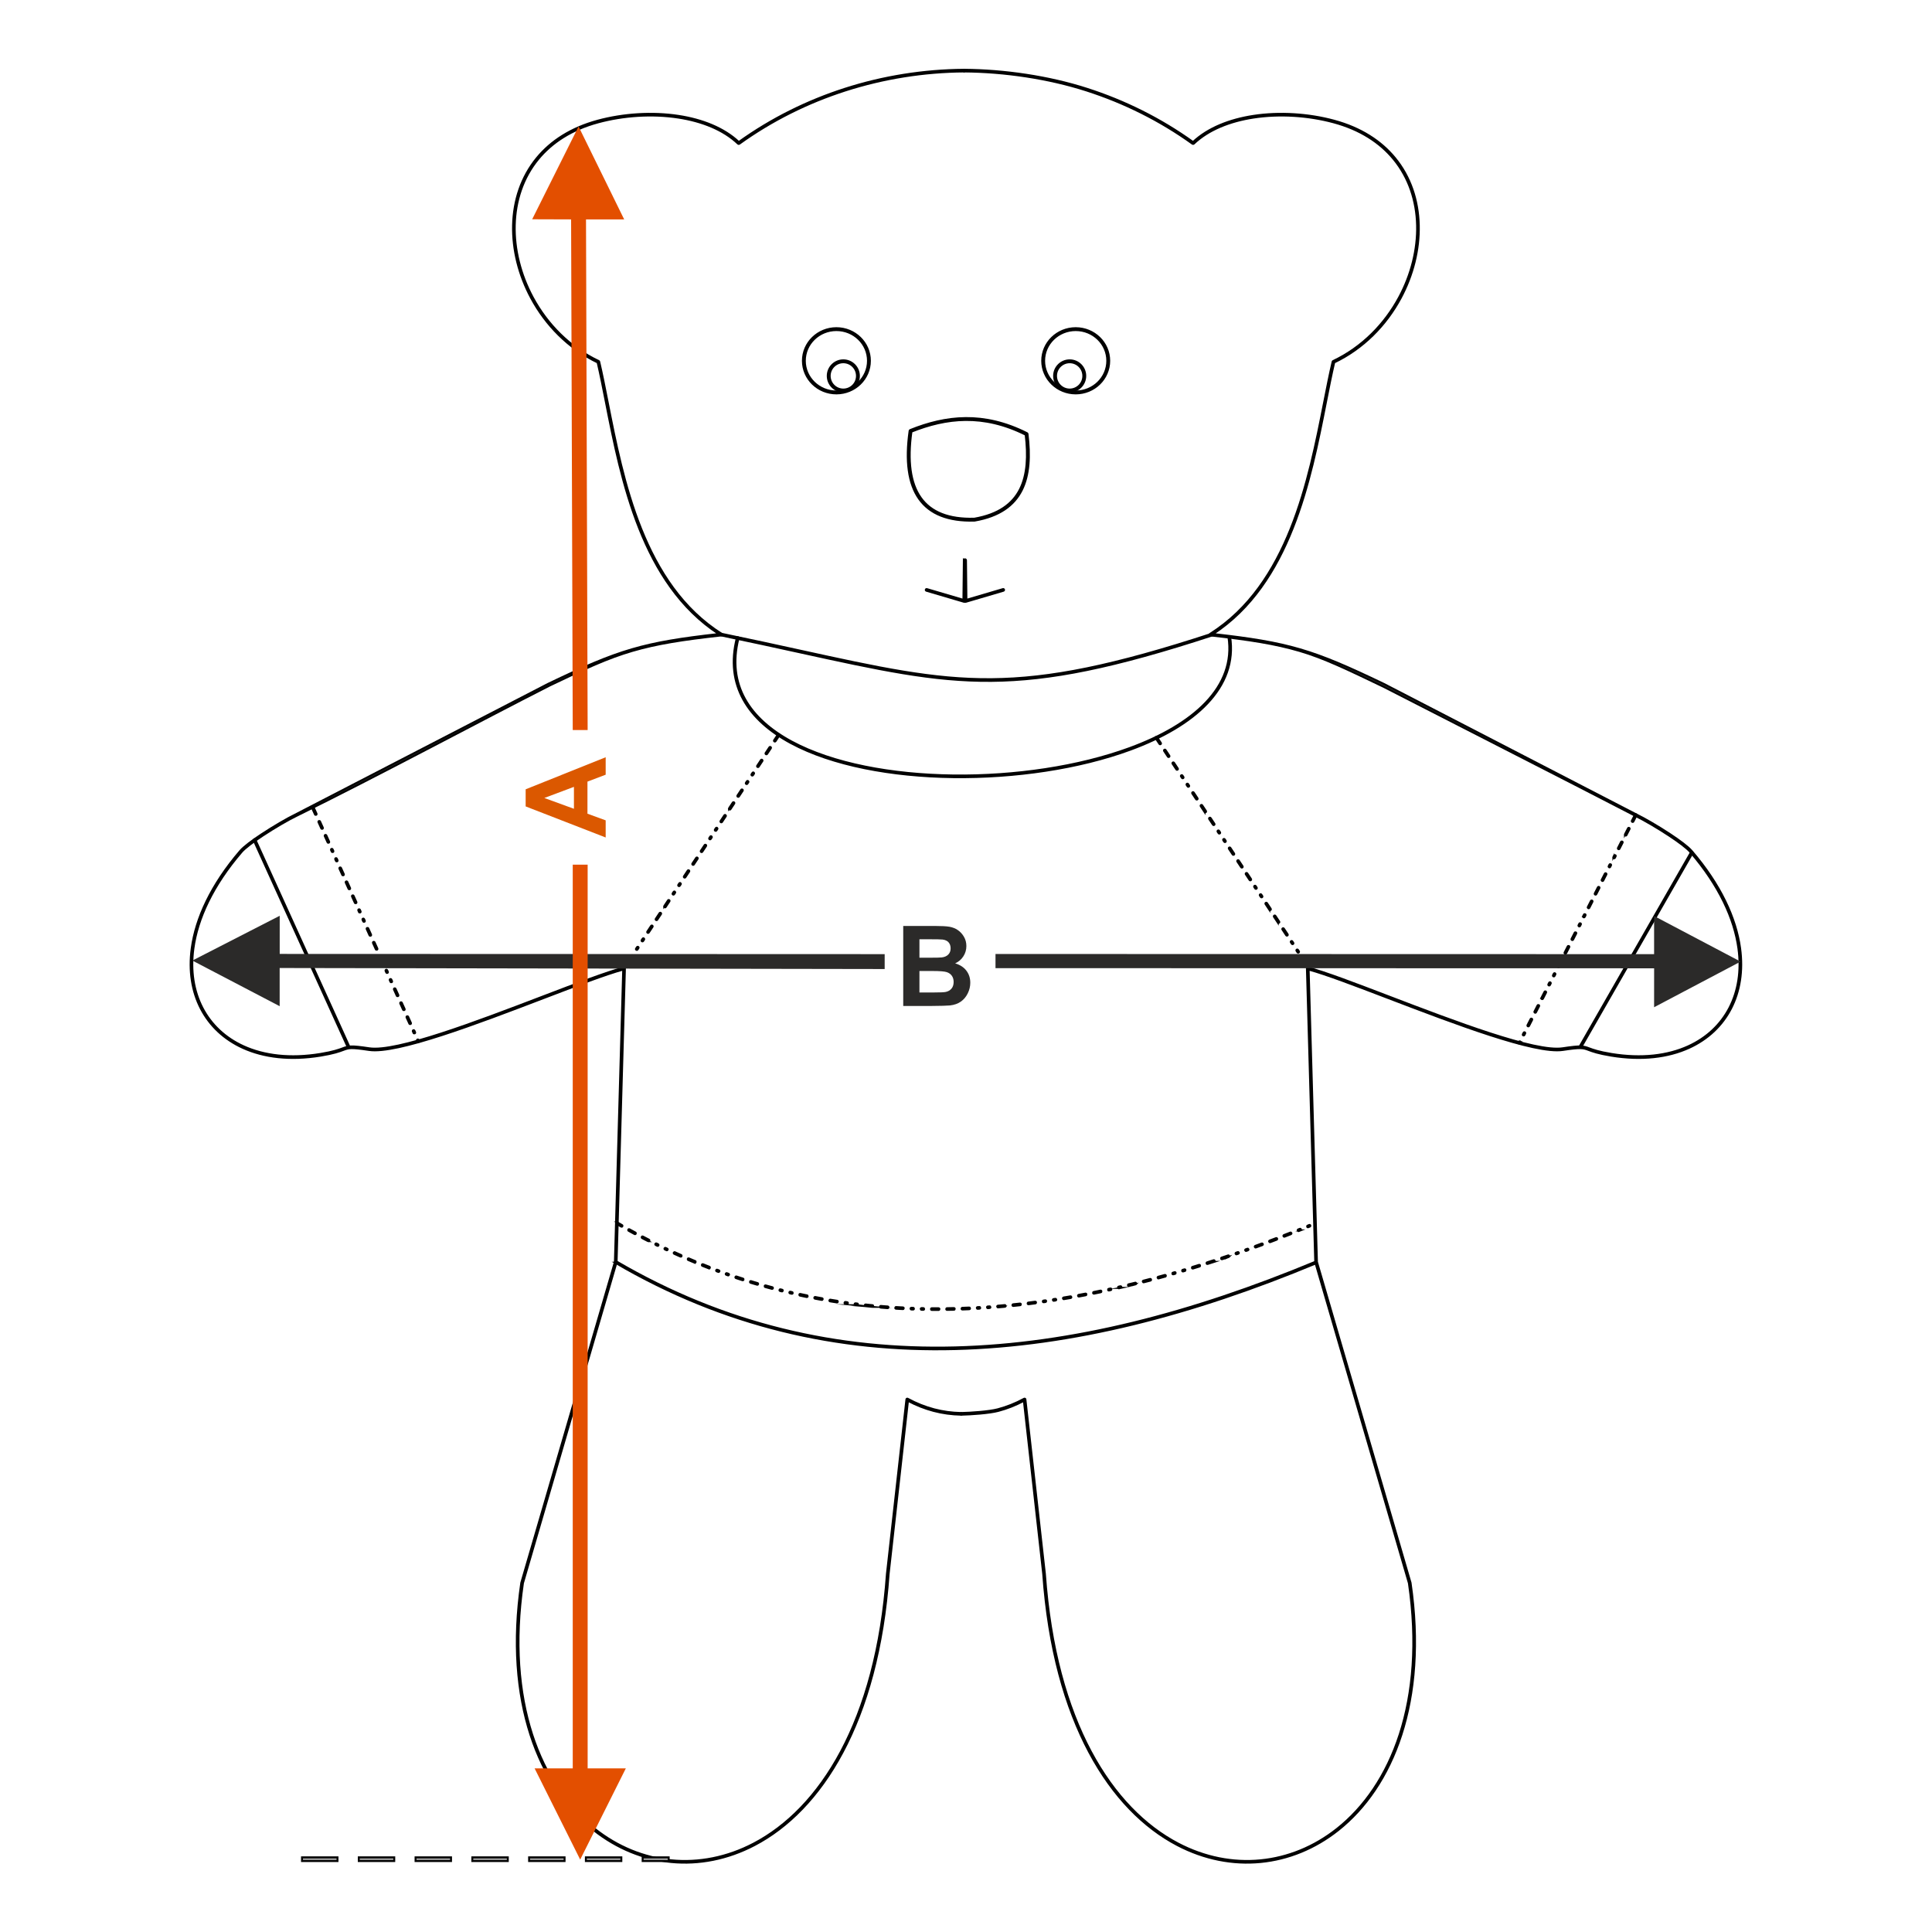 <?xml version="1.0" encoding="UTF-8"?>
<!DOCTYPE svg PUBLIC "-//W3C//DTD SVG 1.1//EN" "http://www.w3.org/Graphics/SVG/1.1/DTD/svg11.dtd">
<!-- Creator: CorelDRAW 2017 -->
<svg xmlns="http://www.w3.org/2000/svg" xml:space="preserve" width="1000px" height="1000px" version="1.1" style="shape-rendering:geometricPrecision; text-rendering:geometricPrecision; image-rendering:optimizeQuality; fill-rule:evenodd; clip-rule:evenodd"
viewBox="0 0 1000 1000"
 xmlns:xlink="http://www.w3.org/1999/xlink">
 <defs>
  <style type="text/css">
   <![CDATA[
    .str0 {stroke:black;stroke-miterlimit:22.926}
    .fil0 {fill:none}
    .fil1 {fill:#2B2A29;fill-rule:nonzero}
    .fil3 {fill:#2B2A29;fill-rule:nonzero}
    .fil2 {fill:#999999;fill-rule:nonzero}
    .fil4 {fill:#DB5800;fill-rule:nonzero}
    .fil5 {fill:#E34F00;fill-rule:nonzero}
   ]]>
  </style>
 </defs>
 <g id="Ebene_x0020_1">
  <rect class="fil0" x="-0.001" y="-0.001" width="1000.002" height="1000.002"/>
  <path class="fil1 str0" d="M497.376 731.363c0.242,0.004 0.436,0.203 0.432,0.444 -0.004,0.243 -0.203,0.436 -0.445,0.433 -4.756,-0.092 -9.469,-0.725 -14.131,-1.951 -4.466,-1.176 -8.89,-2.9 -13.264,-5.219l-10.011 89.597c-5.451,77.08 -35.016,122.316 -69.392,140.328 -14.017,7.345 -28.835,10.166 -43.148,8.777 -14.313,-1.39 -28.121,-6.992 -40.115,-16.489 -28.273,-22.389 -46.48,-66.438 -37.487,-128.015 0.004,-0.03 0.011,-0.059 0.021,-0.086l48.438 -166.022 4.298 -151.324c-8.897,2.418 -24.208,8.269 -41.427,14.849 -34.135,13.043 -75.754,28.944 -90.16,26.775 -9.492,-1.43 -10.427,-1.083 -13.371,0.012 -1.992,0.741 -4.874,1.812 -11.632,2.92 -15.799,2.59 -29.484,0.889 -40.313,-4.045 -9.703,-4.422 -17.111,-11.438 -21.693,-20.29 -4.578,-8.844 -6.333,-19.515 -4.733,-31.256 2.11,-15.5 10.067,-32.871 25.091,-50.359 1.87,-2.177 6.232,-5.415 11.121,-8.643 6.273,-4.141 13.439,-8.285 17.307,-10.143l130.867 -67.655c18.46,-8.857 30.724,-14.223 43.452,-17.939 12.478,-3.644 25.382,-5.699 44.979,-7.902 -39.909,-25.998 -50.502,-79.726 -58.374,-119.677 -1.487,-7.55 -2.878,-14.607 -4.35,-20.884 -15.106,-7.216 -26.883,-19.334 -34.4,-33.321 -6.37,-11.851 -9.684,-25.048 -9.377,-37.745 0.308,-12.715 4.247,-24.93 12.38,-34.794 7.137,-8.655 17.498,-15.497 31.462,-19.272 13.149,-3.555 28.183,-4.57 41.858,-2.468 12.223,1.879 23.372,6.25 31.145,13.524 16.887,-12.109 35.427,-21.28 54.789,-27.51 20.033,-6.445 40.95,-9.746 61.832,-9.9 0.242,-0.001 0.44,0.194 0.44,0.437 0.001,0.241 -0.194,0.439 -0.436,0.44 -20.79,0.153 -41.618,3.44 -61.568,9.859 -19.385,6.237 -37.939,15.432 -54.823,27.585 -0.168,0.134 -0.415,0.127 -0.575,-0.026 -7.644,-7.29 -18.74,-11.665 -30.935,-13.539 -13.557,-2.084 -28.463,-1.078 -41.5,2.447 -13.776,3.724 -23.988,10.461 -31.012,18.979 -8.001,9.706 -11.876,21.733 -12.179,34.259 -0.304,12.544 2.973,25.589 9.272,37.308 7.463,13.887 19.169,25.91 34.184,33.03 0.122,0.054 0.219,0.163 0.252,0.303 1.493,6.344 2.899,13.479 4.404,21.12 7.907,40.133 18.566,94.23 59.001,119.767 0.116,0.067 0.199,0.187 0.214,0.33 0.027,0.24 -0.147,0.458 -0.388,0.485 -20.239,2.25 -33.378,4.307 -46.051,8.007 -12.671,3.7 -24.442,9.108 -42.858,17.945 -37.189,18.899 -87.392,45.952 -131.315,67.592 -3.831,1.838 -10.959,5.962 -17.212,10.09 -4.833,3.191 -9.129,6.374 -10.939,8.482 -14.907,17.352 -22.799,34.563 -24.889,49.904 -1.573,11.558 0.148,22.052 4.644,30.737 4.492,8.678 11.758,15.558 21.278,19.896 10.674,4.863 24.186,6.536 39.807,3.976 6.677,-1.094 9.509,-2.148 11.467,-2.876 3.11,-1.155 4.098,-1.523 13.806,-0.06 14.18,2.135 55.681,-13.721 89.717,-26.727 17.61,-6.728 33.225,-12.695 42.084,-15.028 0.04,-0.01 0.082,-0.015 0.124,-0.014 0.242,0.007 0.433,0.208 0.427,0.45l-4.317 151.965c0,0.037 -0.006,0.077 -0.017,0.115l-48.451 166.066c-8.933,61.218 9.119,104.97 37.164,127.178 11.86,9.392 25.509,14.93 39.655,16.303 14.147,1.374 28.797,-1.416 42.66,-8.68 34.132,-17.886 63.495,-62.881 68.921,-139.616l10.085 -90.273c0.007,-0.055 0.024,-0.111 0.052,-0.162 0.115,-0.212 0.382,-0.291 0.595,-0.175 4.495,2.439 9.045,4.237 13.643,5.448 4.597,1.209 9.239,1.832 13.92,1.923z"/>
  <path class="fil1 str0" d="M131.388 435.014c-0.1,-0.22 -0.001,-0.481 0.22,-0.58 0.221,-0.1 0.481,-0.002 0.581,0.219l48.49 106.754c0.099,0.221 0.001,0.481 -0.22,0.58 -0.221,0.1 -0.482,0.002 -0.581,-0.219l-48.49 -106.754z"/>
  <path class="fil1 str0" d="M875.255 441.15c0.12,-0.21 0.389,-0.283 0.6,-0.163 0.21,0.121 0.283,0.389 0.163,0.6l-57.594 100.456c-0.12,0.211 -0.39,0.283 -0.6,0.163 -0.211,-0.12 -0.284,-0.389 -0.164,-0.6l57.595 -100.456z"/>
  <path class="fil1 str0" d="M847.049 422.065c0.264,-0.527 -0.529,-0.908 -0.783,-0.4l-1.601 3.136c-0.263,0.526 0.529,0.908 0.784,0.4l1.6 -3.136zm-61.064 117.696c-0.264,0.527 0.84,0.37 1.094,-0.139l-0.06 0.015c0.263,-0.527 -0.53,-0.909 -0.785,-0.4l-0.249 0.524zm2.251 -4.444c-0.263,0.528 0.53,0.909 0.784,0.4l0.4 -0.783c0.263,-0.527 -0.529,-0.909 -0.783,-0.4l-0.401 0.783zm2.401 -4.703c-0.263,0.528 0.53,0.91 0.784,0.4l1.602 -3.135c0.263,-0.527 -0.53,-0.909 -0.785,-0.4l-1.601 3.135zm3.603 -7.054c-0.264,0.527 0.529,0.909 0.783,0.4l1.601 -3.136c0.264,-0.527 -0.529,-0.908 -0.783,-0.4l-1.601 3.136zm3.601 -7.055c-0.263,0.527 0.53,0.909 0.785,0.401l1.6 -3.136c0.263,-0.527 -0.529,-0.909 -0.784,-0.4l-1.601 3.135zm3.603 -7.055c-0.264,0.528 0.529,0.91 0.783,0.401l0.4 -0.784c0.264,-0.527 -0.529,-0.909 -0.783,-0.4l-0.4 0.783zm2.401 -4.702c-0.263,0.527 0.529,0.909 0.783,0.4l0.401 -0.783c0.263,-0.528 -0.53,-0.91 -0.784,-0.4l-0.4 0.783zm2.401 -4.703c-0.264,0.527 0.529,0.909 0.784,0.4l1.6 -3.135c0.264,-0.527 -0.529,-0.909 -0.783,-0.401l-1.601 3.136zm3.602 -7.054c-0.264,0.527 0.529,0.908 0.783,0.4l1.601 -3.135c0.264,-0.528 -0.529,-0.91 -0.783,-0.401l-1.601 3.136zm3.601 -7.055c-0.263,0.528 0.53,0.909 0.785,0.4l1.6 -3.134c0.263,-0.528 -0.529,-0.91 -0.783,-0.401l-1.602 3.135zm3.603 -7.054c-0.264,0.527 0.529,0.909 0.783,0.4l0.4 -0.784c0.264,-0.527 -0.529,-0.908 -0.783,-0.4l-0.4 0.784zm2.4 -4.703c-0.263,0.527 0.53,0.909 0.785,0.4l0.4 -0.784c0.263,-0.527 -0.529,-0.908 -0.784,-0.4l-0.401 0.784zm2.402 -4.703c-0.264,0.527 0.529,0.909 0.784,0.4l1.6 -3.135c0.264,-0.527 -0.529,-0.909 -0.783,-0.4l-1.601 3.135zm3.602 -7.054c-0.263,0.528 0.529,0.909 0.784,0.4l1.601 -3.135c0.263,-0.527 -0.53,-0.909 -0.785,-0.4l-1.6 3.135zm3.602 -7.054c-0.264,0.527 0.529,0.909 0.783,0.4l1.601 -3.135c0.264,-0.528 -0.529,-0.909 -0.783,-0.4l-1.601 3.135zm3.602 -7.054c-0.264,0.527 0.529,0.909 0.783,0.4l0.401 -0.783c0.263,-0.528 -0.53,-0.91 -0.784,-0.401l-0.4 0.784zm2.401 -4.703c-0.264,0.527 0.529,0.909 0.784,0.401l0.4 -0.785c0.263,-0.526 -0.53,-0.908 -0.784,-0.4l-0.4 0.784zm2.401 -4.702c-0.264,0.527 0.529,0.908 0.783,0.4l1.601 -3.135c0.264,-0.528 -0.529,-0.91 -0.783,-0.401l-1.601 3.136zm3.602 -7.055c-0.263,0.528 0.529,0.91 0.783,0.401l1.601 -3.135c0.264,-0.528 -0.529,-0.909 -0.784,-0.4l-1.6 3.134z"/>
  <path class="fil1 str0" d="M162.385 417.962c-0.261,-0.521 -1.021,-0.183 -0.803,0.361l1.447 3.209c0.261,0.521 1.021,0.184 0.803,-0.361l-1.447 -3.209zm53.679 121.153c0.261,0.521 1.021,0.183 0.802,-0.362l-0.195 -0.458c-0.26,-0.522 -1.02,-0.183 -0.802,0.361l0.195 0.459zm-2.005 -4.471c0.26,0.521 1.02,0.184 0.802,-0.361l-0.361 -0.803c-0.261,-0.521 -1.021,-0.182 -0.804,0.363l0.363 0.801zm-2.172 -4.813c0.261,0.521 1.02,0.183 0.802,-0.362l-1.448 -3.208c-0.26,-0.522 -1.019,-0.184 -0.802,0.361l1.448 3.209zm-3.258 -7.221c0.261,0.522 1.02,0.184 0.803,-0.361l-1.448 -3.209c-0.261,-0.521 -1.02,-0.183 -0.803,0.362l1.448 3.208zm-3.257 -7.219c0.261,0.521 1.02,0.182 0.802,-0.363l-1.448 -3.208c-0.26,-0.522 -1.02,-0.183 -0.802,0.361l1.448 3.21zm-3.258 -7.221c0.261,0.521 1.02,0.184 0.803,-0.361l-0.362 -0.803c-0.261,-0.521 -1.021,-0.182 -0.803,0.362l0.362 0.802zm-2.172 -4.813c0.261,0.521 1.021,0.183 0.803,-0.362l-0.362 -0.802c-0.261,-0.521 -1.02,-0.183 -0.802,0.362l0.361 0.802zm-2.171 -4.814c0.261,0.522 1.02,0.184 0.803,-0.361l-1.448 -3.209c-0.261,-0.521 -1.02,-0.182 -0.803,0.362l1.448 3.208zm-3.257 -7.219c0.26,0.521 1.02,0.183 0.802,-0.362l-1.447 -3.208c-0.261,-0.522 -1.021,-0.184 -0.803,0.361l1.448 3.209zm-3.257 -7.22c0.261,0.521 1.02,0.183 0.802,-0.362l-1.448 -3.209c-0.26,-0.52 -1.019,-0.183 -0.802,0.362l1.448 3.209zm-3.257 -7.22c0.26,0.521 1.02,0.183 0.802,-0.362l-0.362 -0.802c-0.26,-0.521 -1.02,-0.183 -0.802,0.362l0.362 0.802zm-2.171 -4.813c0.26,0.521 1.019,0.182 0.802,-0.362l-0.362 -0.802c-0.261,-0.521 -1.02,-0.183 -0.803,0.361l0.363 0.803zm-2.172 -4.814c0.261,0.522 1.02,0.183 0.802,-0.361l-1.447 -3.209c-0.261,-0.521 -1.02,-0.183 -0.802,0.362l1.447 3.208zm-3.257 -7.219c0.261,0.521 1.02,0.182 0.803,-0.362l-1.448 -3.209c-0.261,-0.521 -1.02,-0.183 -0.803,0.362l1.448 3.209zm-3.257 -7.221c0.26,0.522 1.02,0.184 0.802,-0.361l-1.447 -3.209c-0.261,-0.521 -1.021,-0.183 -0.802,0.362l1.447 3.208zm-3.257 -7.219c0.261,0.521 1.02,0.183 0.802,-0.362l-0.361 -0.802c-0.261,-0.521 -1.02,-0.183 -0.803,0.362l0.362 0.802zm-2.172 -4.813c0.261,0.521 1.021,0.183 0.803,-0.362l-0.362 -0.802c-0.26,-0.521 -1.02,-0.183 -0.802,0.362l0.361 0.802zm-2.17 -4.813c0.26,0.521 1.02,0.182 0.802,-0.362l-1.447 -3.209c-0.261,-0.521 -1.021,-0.183 -0.803,0.362l1.448 3.209zm-3.258 -7.22c0.261,0.521 1.021,0.183 0.802,-0.362l-1.447 -3.208c-0.26,-0.521 -1.019,-0.184 -0.802,0.361l1.447 3.209z"/>
  <path class="fil1 str0" d="M318.489 653.607c-0.209,-0.123 -0.279,-0.391 -0.156,-0.6 0.122,-0.208 0.39,-0.278 0.599,-0.156 56.092,32.814 114.784,46.113 175.455,44.56 60.689,-1.556 122.487,-17.737 186.528,-44.352 0.225,-0.093 0.482,0.014 0.574,0.238 0.093,0.224 -0.012,0.481 -0.237,0.573 -64.134,26.654 -126.035,42.859 -186.844,44.417 -60.829,1.557 -119.676,-11.777 -175.919,-44.68z"/>
  <path class="fil1 str0" d="M319.592 632.746c-0.493,-0.274 -0.949,0.424 -0.445,0.76l0.66 0.386 1.732 0.996c0.557,0.278 0.912,-0.5 0.438,-0.763l-1.729 -0.994 -0.656 -0.385zm358.385 2.122c0.528,-0.211 0.213,-1.033 -0.333,-0.815l-0.815 0.334c-0.529,0.212 -0.214,1.033 0.333,0.815l0.815 -0.334zm-4.896 1.987c0.538,-0.215 0.213,-1.032 -0.327,-0.816l-0.816 0.327c-0.539,0.217 -0.212,1.033 0.326,0.818l0.817 -0.329zm-4.908 1.955c0.544,-0.217 0.211,-1.032 -0.322,-0.818 -1.091,0.429 -2.183,0.859 -3.276,1.282 -0.55,0.22 -0.209,1.032 0.317,0.821 1.095,-0.426 2.189,-0.854 3.281,-1.285zm-7.388 2.868c0.555,-0.221 0.209,-1.031 -0.314,-0.822 -1.095,0.418 -2.191,0.834 -3.289,1.247 -0.561,0.225 -0.207,1.031 0.309,0.825 1.099,-0.412 2.197,-0.831 3.294,-1.25zm-7.419 2.788c0.566,-0.226 0.207,-1.03 -0.304,-0.826 -1.1,0.407 -2.201,0.812 -3.303,1.211 -0.573,0.23 -0.205,1.03 0.3,0.829 1.1,-0.408 2.206,-0.807 3.307,-1.214zm-7.45 2.705c0.578,-0.231 0.205,-1.028 -0.295,-0.829l-0.829 0.294c-0.579,0.233 -0.204,1.03 0.294,0.83l0.83 -0.295zm-4.984 1.757c0.587,-0.236 0.203,-1.029 -0.288,-0.832l-0.831 0.288c-0.588,0.235 -0.203,1.028 0.287,0.832l0.832 -0.288zm-4.997 1.716c0.554,-0.223 0.267,-0.999 -0.282,-0.834 -1.11,0.376 -2.222,0.749 -3.335,1.121 -0.524,0.157 -0.308,1.011 0.278,0.835 1.114,-0.372 2.227,-0.745 3.339,-1.122zm-7.522 2.499c0.533,-0.16 0.308,-1.011 -0.271,-0.837 -1.115,0.362 -2.232,0.721 -3.349,1.078 -0.537,0.162 -0.305,1.011 0.268,0.839 1.118,-0.357 2.235,-0.717 3.352,-1.08zm-7.552 2.404c0.543,-0.163 0.305,-1.01 -0.262,-0.84 -1.118,0.348 -2.24,0.692 -3.361,1.036 -0.55,0.165 -0.304,1.01 0.257,0.842 1.123,-0.344 2.245,-0.689 3.366,-1.038zm-7.584 2.307c0.545,-0.163 0.322,-0.999 -0.25,-0.844l-0.843 0.249c-0.546,0.164 -0.321,1 0.248,0.845l0.845 -0.25zm-5.073 1.482c0.547,-0.149 0.33,-1.003 -0.241,-0.847l-0.846 0.243c-0.547,0.149 -0.33,1.002 0.241,0.846l0.846 -0.242zm-5.085 1.434c0.555,-0.151 0.329,-1.001 -0.235,-0.848 -1.129,0.314 -2.26,0.622 -3.392,0.929 -0.563,0.154 -0.326,1.002 0.228,0.851 1.134,-0.308 2.267,-0.617 3.399,-0.932zm-7.653 2.063c0.57,-0.155 0.325,-1 -0.223,-0.851 -1.134,0.298 -2.27,0.591 -3.405,0.88 -0.58,0.158 -0.324,1 0.216,0.853 1.138,-0.29 2.275,-0.583 3.412,-0.882zm-7.685 1.952c0.588,-0.16 0.323,-0.999 -0.208,-0.854 -1.139,0.279 -2.278,0.556 -3.419,0.828 -0.552,0.151 -0.384,0.964 0.204,0.857 1.142,-0.273 2.283,-0.551 3.423,-0.831zm-7.711 1.837c0.523,-0.095 0.423,-0.971 -0.196,-0.858l-0.857 0.197c-0.526,0.095 -0.422,0.97 0.194,0.858l0.859 -0.197zm-5.156 1.158c0.532,-0.097 0.421,-0.97 -0.188,-0.859l-0.859 0.186c-0.535,0.098 -0.42,0.97 0.186,0.86l0.861 -0.187zm-5.169 1.104c0.545,-0.099 0.418,-0.971 -0.178,-0.862 -1.148,0.238 -2.297,0.472 -3.446,0.703 -0.552,0.1 -0.418,0.971 0.172,0.863 1.151,-0.232 2.302,-0.466 3.452,-0.704zm-7.774 1.55c0.56,-0.101 0.415,-0.97 -0.165,-0.864 -1.151,0.22 -2.304,0.436 -3.456,0.645 -0.572,0.104 -0.414,0.97 0.156,0.866 1.156,-0.21 2.311,-0.426 3.465,-0.647zm-7.801 1.42c0.582,-0.106 0.411,-0.969 -0.148,-0.867 -1.156,0.199 -2.312,0.395 -3.468,0.587 -0.589,0.107 -0.41,0.969 0.142,0.869 1.158,-0.193 2.317,-0.389 3.474,-0.589zm-7.823 1.286c0.6,-0.109 0.408,-0.969 -0.134,-0.87l-0.868 0.134c-0.604,0.11 -0.407,0.969 0.131,0.87l0.871 -0.134zm-5.229 0.78c0.571,-0.103 0.466,-0.925 -0.122,-0.872l-0.871 0.125c-0.571,0.103 -0.466,0.924 0.122,0.871l0.871 -0.124zm-5.235 0.716c0.535,-0.048 0.505,-0.928 -0.114,-0.872 -1.162,0.153 -2.325,0.298 -3.488,0.441 -0.546,0.05 -0.504,0.929 0.105,0.874 1.166,-0.142 2.331,-0.29 3.497,-0.443zm-7.873 0.955c0.559,-0.051 0.503,-0.93 -0.095,-0.876 -1.165,0.129 -2.331,0.255 -3.497,0.376 -0.566,0.051 -0.499,0.929 0.089,0.875 1.169,-0.121 2.336,-0.246 3.503,-0.375zm-7.887 0.803c0.577,-0.052 0.498,-0.928 -0.08,-0.876 -1.167,0.108 -2.334,0.21 -3.502,0.307 -0.589,0.053 -0.496,0.929 0.07,0.878 1.171,-0.097 2.342,-0.2 3.512,-0.309zm-7.903 0.65c0.6,-0.055 0.493,-0.929 -0.062,-0.878l-0.878 0.063c-0.6,0.054 -0.493,0.927 0.062,0.877l0.878 -0.062zm-5.276 0.344c0.617,-0.055 0.491,-0.927 -0.048,-0.878l-0.879 0.05c-0.617,0.056 -0.49,0.928 0.048,0.879l0.879 -0.051zm-5.279 0.273c0.585,-0.053 0.545,-0.879 -0.037,-0.879 -1.171,0.053 -2.342,0.101 -3.513,0.14 -0.545,0 -0.587,0.881 0.028,0.881 1.174,-0.043 2.349,-0.089 3.522,-0.142zm-7.926 0.272c0.558,0 0.585,-0.88 -0.018,-0.88 -1.171,0.026 -2.343,0.048 -3.516,0.066 -0.566,0 -0.583,0.88 0.012,0.88 1.174,-0.018 2.348,-0.04 3.522,-0.066zm-7.927 0.102c0.577,0 0.579,-0.88 -0.002,-0.88l-1.624 0 -1.891 -0.01c-0.591,0 -0.578,0.88 -0.009,0.88l1.897 0.01 1.629 0zm-7.932 -0.071c0.605,0 0.576,-0.879 0.02,-0.879l-0.878 -0.019c-0.609,0 -0.575,0.88 -0.023,0.88l0.881 0.018zm-5.285 -0.145c0.622,0 0.572,-0.879 0.034,-0.879l-0.879 -0.032c-0.622,0 -0.573,0.88 -0.034,0.88l0.879 0.031zm-5.281 -0.224c0.534,0.049 0.666,-0.822 0.044,-0.879l-1.486 -0.077 -2.023 -0.117c-0.547,-0.05 -0.663,0.823 -0.055,0.878l2.03 0.118 1.49 0.077zm-7.916 -0.488c0.56,0.051 0.661,-0.824 0.066,-0.878l-2.002 -0.152 -1.502 -0.122c-0.574,-0.052 -0.658,0.824 -0.077,0.877l1.51 0.123 2.005 0.152zm-7.903 -0.672c0.586,0.053 0.655,-0.824 0.088,-0.876l-1.107 -0.108 -1.396 -0.144 -0.996 -0.106c-0.597,-0.054 -0.653,0.824 -0.094,0.876l2.397 0.249 1.108 0.109zm-7.883 -0.859c0.611,0.056 0.65,-0.824 0.106,-0.873l-0.872 -0.107c-0.615,-0.056 -0.649,0.824 -0.11,0.873l0.876 0.107zm-5.244 -0.677c0.585,0.052 0.693,-0.768 0.121,-0.872l-0.87 -0.12c-0.531,-0.097 -0.736,0.759 -0.125,0.87l0.874 0.122zm-5.233 -0.763c0.544,0.1 0.733,-0.76 0.136,-0.869l-2.256 -0.354 -1.217 -0.199c-0.554,-0.101 -0.73,0.761 -0.144,0.868l1.221 0.199 2.26 0.355zm-7.825 -1.301c0.573,0.105 0.728,-0.762 0.159,-0.865l-1.367 -0.248 -2.09 -0.393c-0.582,-0.105 -0.726,0.763 -0.167,0.865l2.098 0.393 1.367 0.248zm-7.787 -1.495c0.596,0.108 0.723,-0.763 0.177,-0.863l-1.867 -0.386 -1.573 -0.336c-0.61,-0.111 -0.72,0.763 -0.188,0.859l1.579 0.338 1.872 0.388zm-7.751 -1.687c0.583,0.106 0.756,-0.705 0.2,-0.857l-0.857 -0.199c-0.584,-0.106 -0.757,0.706 -0.201,0.857l0.858 0.199zm-5.143 -1.231c0.54,0.147 0.794,-0.696 0.216,-0.854l-0.854 -0.213c-0.54,-0.148 -0.795,0.695 -0.216,0.852l0.854 0.215zm-5.12 -1.318c0.554,0.151 0.792,-0.696 0.227,-0.85l-1.72 -0.462 -1.67 -0.461c-0.57,-0.155 -0.788,0.698 -0.239,0.847l1.678 0.462 1.724 0.464zm-7.639 -2.136c0.571,0.156 0.794,-0.68 0.25,-0.844l-2.281 -0.677 -1.088 -0.331c-0.562,-0.168 -0.806,0.677 -0.257,0.842l1.091 0.331 1.364 0.408 0.921 0.271zm-7.582 -2.326c0.576,0.173 0.804,-0.677 0.269,-0.838l-1.509 -0.487 -1.831 -0.604c-0.547,-0.165 -0.836,0.612 -0.281,0.834l1.839 0.606 1.513 0.489zm-7.523 -2.516c0.495,0.198 0.874,-0.597 0.292,-0.83l-0.829 -0.289c-0.5,-0.2 -0.873,0.597 -0.295,0.829l0.832 0.29zm-4.979 -1.78c0.514,0.205 0.87,-0.6 0.307,-0.825l-0.826 -0.305c-0.514,-0.206 -0.87,0.599 -0.307,0.825l0.826 0.305zm-4.948 -1.863c0.528,0.211 0.868,-0.601 0.318,-0.821l-1.667 -0.648 -1.605 -0.635c-0.541,-0.217 -0.865,0.602 -0.328,0.817l1.611 0.637 1.671 0.65zm-7.364 -2.947c0.554,0.223 0.862,-0.603 0.339,-0.811l-1.041 -0.433 -2.2 -0.932c-0.564,-0.225 -0.86,0.604 -0.347,0.809l2.208 0.934 1.041 0.433zm-7.288 -3.126c0.578,0.232 0.857,-0.603 0.357,-0.803l-1.801 -0.804 -1.404 -0.637c-0.488,-0.245 -0.919,0.524 -0.369,0.799l1.411 0.64 1.806 0.805zm-7.213 -3.301c0.501,0.25 0.916,-0.526 0.379,-0.794l-0.795 -0.378c-0.501,-0.25 -0.916,0.526 -0.379,0.794l0.795 0.378zm-4.761 -2.297c0.514,0.258 0.913,-0.527 0.389,-0.789l-0.787 -0.388c-0.519,-0.26 -0.913,0.527 -0.394,0.786l0.792 0.391zm-4.726 -2.372c0.529,0.266 0.909,-0.529 0.403,-0.782l-1.115 -0.573 -2.007 -1.045c-0.54,-0.27 -0.908,0.53 -0.411,0.778l2.015 1.05 1.115 0.572zm-7.018 -3.696c0.554,0.277 0.906,-0.53 0.421,-0.772l-2.051 -1.12 -1.032 -0.571c-0.562,-0.28 -0.904,0.532 -0.428,0.77l1.035 0.572 2.055 1.121z"/>
  <path class="fil1 str0" d="M373.241 328.889c-0.238,-0.048 -0.391,-0.28 -0.343,-0.517 0.048,-0.237 0.281,-0.39 0.518,-0.342 15.048,3.11 28.393,6.035 40.588,8.707 81.609,17.883 111.784,24.496 213.206,-8.695 0.231,-0.075 0.479,0.051 0.554,0.282 0.076,0.231 -0.051,0.479 -0.282,0.554 -101.649,33.264 -131.887,26.639 -213.664,8.719 -12.276,-2.69 -25.712,-5.635 -40.577,-8.708z"/>
  <path class="fil1 str0" d="M381.401 330.127c0.059,-0.235 0.297,-0.378 0.533,-0.319 0.235,0.058 0.378,0.297 0.32,0.533 -6.134,24.186 5.875,41.843 27.513,53.5 21.273,11.46 51.827,17.141 83.646,17.542 31.833,0.4 64.923,-4.484 91.25,-14.15 32.926,-12.088 55.247,-31.648 51.157,-57.669 -0.037,-0.239 0.173,-0.234 0.412,-0.271 0.24,-0.037 0.417,-0.102 0.454,0.137 4.169,26.524 -18.403,46.396 -51.721,58.628 -26.422,9.702 -59.625,14.603 -91.563,14.201 -31.952,-0.402 -62.651,-6.116 -84.051,-17.645 -22,-11.852 -34.203,-29.832 -27.95,-54.487z"/>
  <path class="fil1 str0" d="M598.913 381.617c-0.324,-0.485 -1.054,0.006 -0.734,0.486l1.944 2.935c0.324,0.485 1.054,-0.007 0.734,-0.486l-1.944 -2.935zm77.035 117.874c0.323,0.485 1.054,-0.006 0.733,-0.485l-1.944 -2.936c-0.323,-0.485 -1.053,0.006 -0.734,0.486l1.945 2.935zm-4.375 -6.604c0.323,0.485 1.053,-0.006 0.734,-0.485l-0.486 -0.734c-0.324,-0.485 -1.054,0.006 -0.734,0.486l0.486 0.733zm-2.917 -4.402c0.324,0.485 1.054,-0.006 0.734,-0.486l-0.486 -0.734c-0.323,-0.485 -1.053,0.007 -0.734,0.486l0.486 0.734zm-2.916 -4.402c0.323,0.485 1.053,-0.007 0.733,-0.486l-1.944 -2.935c-0.323,-0.486 -1.053,0.006 -0.733,0.486l1.944 2.935zm-4.375 -6.604c0.323,0.486 1.053,-0.006 0.734,-0.485l-1.944 -2.935c-0.324,-0.486 -1.054,0.006 -0.734,0.486l1.944 2.934zm-4.375 -6.603c0.324,0.485 1.054,-0.006 0.734,-0.485l-1.944 -2.935c-0.324,-0.486 -1.055,0.006 -0.734,0.486l1.944 2.934zm-4.375 -6.603c0.324,0.485 1.054,-0.006 0.734,-0.486l-0.486 -0.734c-0.323,-0.485 -1.053,0.007 -0.734,0.486l0.486 0.734zm-2.916 -4.401c0.324,0.485 1.054,-0.007 0.734,-0.487l-0.486 -0.733c-0.323,-0.486 -1.054,0.006 -0.733,0.486l0.485 0.734zm-2.916 -4.403c0.324,0.486 1.053,-0.006 0.734,-0.486l-1.944 -2.934c-0.324,-0.485 -1.054,0.006 -0.734,0.486l1.944 2.934zm-4.374 -6.603c0.324,0.486 1.053,-0.006 0.734,-0.486l-1.944 -2.934c-0.324,-0.485 -1.055,0.006 -0.734,0.485l1.944 2.935zm-4.375 -6.603c0.324,0.486 1.054,-0.006 0.734,-0.486l-1.944 -2.935c-0.324,-0.485 -1.054,0.007 -0.734,0.486l1.944 2.935zm-4.374 -6.602c0.324,0.485 1.054,-0.007 0.734,-0.487l-0.486 -0.733c-0.324,-0.486 -1.054,0.006 -0.734,0.486l0.486 0.734zm-2.916 -4.403c0.323,0.485 1.053,-0.006 0.733,-0.486l-0.485 -0.734c-0.324,-0.485 -1.054,0.007 -0.734,0.486l0.486 0.734zm-2.916 -4.401c0.323,0.485 1.053,-0.007 0.734,-0.487l-1.944 -2.934c-0.324,-0.486 -1.055,0.006 -0.734,0.486l1.944 2.935zm-4.375 -6.604c0.324,0.485 1.053,-0.006 0.734,-0.485l-1.944 -2.935c-0.324,-0.486 -1.054,0.006 -0.734,0.486l1.944 2.934zm-4.374 -6.603c0.324,0.485 1.053,-0.006 0.734,-0.486l-1.944 -2.934c-0.324,-0.486 -1.055,0.006 -0.734,0.486l1.944 2.934zm-4.375 -6.603c0.324,0.485 1.054,-0.006 0.734,-0.486l-0.486 -0.734c-0.323,-0.485 -1.053,0.007 -0.734,0.486l0.486 0.734zm-2.916 -4.401c0.324,0.485 1.054,-0.007 0.734,-0.487l-0.486 -0.733c-0.323,-0.486 -1.054,0.006 -0.733,0.486l0.485 0.734zm-2.916 -4.403c0.323,0.486 1.053,-0.005 0.734,-0.486l-1.944 -2.934c-0.324,-0.485 -1.054,0.006 -0.734,0.485l1.944 2.935zm-4.374 -6.602c0.323,0.485 1.053,-0.007 0.734,-0.486l-1.944 -2.935c-0.324,-0.486 -1.055,0.007 -0.734,0.486l1.944 2.935z"/>
  <path class="fil1 str0" d="M403.364 380.686c0.319,-0.48 -0.411,-0.971 -0.734,-0.486l-1.944 2.934c-0.32,0.48 0.41,0.972 0.734,0.486l1.944 -2.934zm-78.504 116.901c-0.319,0.481 0.411,0.972 0.734,0.487l1.945 -2.935c0.32,-0.48 -0.41,-0.972 -0.734,-0.486l-1.945 2.934zm4.376 -6.603c-0.32,0.48 0.41,0.971 0.734,0.486l0.486 -0.734c0.319,-0.479 -0.411,-0.971 -0.734,-0.486l-0.486 0.734zm2.916 -4.402c-0.32,0.479 0.411,0.971 0.734,0.486l0.486 -0.734c0.32,-0.48 -0.41,-0.971 -0.734,-0.486l-0.486 0.734zm2.917 -4.403c-0.32,0.48 0.41,0.972 0.733,0.486l1.945 -2.934c0.32,-0.48 -0.41,-0.972 -0.734,-0.486l-1.944 2.934zm4.375 -6.603c-0.321,0.48 0.41,0.971 0.734,0.486l1.944 -2.934c0.319,-0.481 -0.41,-0.972 -0.734,-0.486l-1.944 2.934zm4.375 -6.603c-0.32,0.48 0.41,0.971 0.734,0.486l1.944 -2.935c0.319,-0.479 -0.411,-0.971 -0.734,-0.485l-1.944 2.934zm4.374 -6.603c-0.32,0.48 0.411,0.971 0.734,0.486l0.486 -0.734c0.32,-0.48 -0.41,-0.971 -0.734,-0.486l-0.486 0.734zm2.916 -4.402c-0.319,0.479 0.41,0.971 0.734,0.485l0.486 -0.733c0.32,-0.479 -0.41,-0.971 -0.734,-0.485l-0.486 0.733zm2.917 -4.402c-0.32,0.48 0.41,0.971 0.734,0.486l1.944 -2.935c0.319,-0.479 -0.411,-0.971 -0.734,-0.486l-1.944 2.935zm4.374 -6.603c-0.32,0.479 0.41,0.972 0.734,0.486l1.944 -2.935c0.319,-0.479 -0.411,-0.971 -0.734,-0.486l-1.944 2.935zm4.375 -6.603c-0.321,0.479 0.41,0.971 0.733,0.486l1.945 -2.935c0.319,-0.48 -0.411,-0.971 -0.734,-0.486l-1.944 2.935zm4.374 -6.603c-0.32,0.479 0.41,0.971 0.733,0.485l0.486 -0.733c0.32,-0.479 -0.41,-0.971 -0.734,-0.485l-0.485 0.733zm2.916 -4.402c-0.32,0.48 0.41,0.971 0.734,0.486l0.486 -0.734c0.32,-0.48 -0.41,-0.971 -0.734,-0.486l-0.486 0.734zm2.916 -4.402c-0.32,0.48 0.41,0.971 0.734,0.485l1.944 -2.934c0.32,-0.48 -0.41,-0.971 -0.734,-0.486l-1.944 2.935zm4.375 -6.603c-0.32,0.48 0.41,0.971 0.734,0.486l1.944 -2.935c0.319,-0.48 -0.411,-0.971 -0.734,-0.485l-1.944 2.934zm4.374 -6.603c-0.32,0.48 0.41,0.971 0.734,0.486l1.944 -2.935c0.319,-0.479 -0.411,-0.971 -0.734,-0.486l-1.944 2.935zm4.375 -6.603c-0.32,0.479 0.41,0.971 0.733,0.486l0.486 -0.734c0.32,-0.48 -0.41,-0.971 -0.734,-0.486l-0.485 0.734zm2.915 -4.402c-0.319,0.48 0.411,0.971 0.734,0.485l0.486 -0.733c0.32,-0.479 -0.41,-0.971 -0.734,-0.485l-0.486 0.733zm2.917 -4.402c-0.32,0.48 0.41,0.972 0.734,0.486l1.944 -2.935c0.319,-0.479 -0.41,-0.971 -0.734,-0.486l-1.944 2.935zm4.374 -6.602c-0.32,0.479 0.41,0.97 0.734,0.485l1.944 -2.934c0.32,-0.48 -0.41,-0.972 -0.734,-0.486l-1.944 2.935z"/>
  <path class="fil1 str0" d="M432.921 169.857c4.785,0 9.121,1.889 12.258,4.942 3.141,3.056 5.085,7.278 5.085,11.944 0,4.664 -1.944,8.887 -5.085,11.943 -3.137,3.053 -7.473,4.942 -12.258,4.942 -4.785,0 -9.12,-1.889 -12.258,-4.942 -3.141,-3.056 -5.085,-7.279 -5.085,-11.943 0,-4.666 1.944,-8.888 5.085,-11.944 3.138,-3.053 7.473,-4.942 12.258,-4.942zm11.562 5.657c-2.956,-2.877 -7.045,-4.657 -11.562,-4.657 -4.516,0 -8.605,1.78 -11.562,4.657 -2.954,2.873 -4.781,6.844 -4.781,11.229 0,4.384 1.827,8.355 4.781,11.228 2.957,2.877 7.046,4.657 11.562,4.657 4.517,0 8.606,-1.78 11.562,-4.657 2.954,-2.873 4.781,-6.844 4.781,-11.228 0,-4.385 -1.827,-8.356 -4.781,-11.229z"/>
  <path class="fil1 str0" d="M556.784 169.857c4.785,0 9.121,1.889 12.259,4.942 3.141,3.056 5.085,7.279 5.085,11.944 0,4.664 -1.944,8.887 -5.085,11.943 -3.138,3.053 -7.474,4.942 -12.259,4.942 -4.785,0 -9.12,-1.889 -12.258,-4.942 -3.141,-3.056 -5.085,-7.279 -5.085,-11.943 0,-4.666 1.944,-8.888 5.085,-11.944 3.138,-3.053 7.473,-4.942 12.258,-4.942zm11.563 5.657c-2.957,-2.877 -7.046,-4.657 -11.563,-4.657 -4.516,0 -8.605,1.78 -11.562,4.657 -2.953,2.873 -4.781,6.844 -4.781,11.229 0,4.384 1.828,8.355 4.781,11.228 2.957,2.877 7.046,4.657 11.562,4.657 4.517,0 8.606,-1.78 11.563,-4.657 2.953,-2.873 4.781,-6.844 4.781,-11.228 0,-4.385 -1.828,-8.356 -4.781,-11.229z"/>
  <path class="fil1 str0" d="M504.356 269.469c-13.553,0.383 -23.046,-3.413 -28.61,-11.246 -5.544,-7.805 -7.143,-19.595 -4.934,-35.227 0.026,-0.185 0.15,-0.332 0.312,-0.396 9.189,-3.697 18.664,-6.127 28.661,-6.215 10.004,-0.089 20.524,2.167 31.787,7.838 0.154,0.078 0.25,0.225 0.27,0.385 1.365,11.159 0.969,21.229 -2.986,29.087 -3.974,7.896 -11.508,13.534 -24.399,15.767l-0.101 0.007zm-27.797 -11.824c5.358,7.544 14.569,11.197 27.76,10.827 12.516,-2.175 19.816,-7.616 23.646,-15.226 3.821,-7.592 4.222,-17.376 2.918,-28.251 -11.021,-5.507 -21.31,-7.7 -31.09,-7.614 -9.759,0.087 -19.03,2.443 -28.032,6.039 -2.111,15.232 -0.557,26.686 4.798,34.225z"/>
  <path class="fil1 str0" d="M499.115 289.985c-0.002,-0.242 0.194,-0.44 0.435,-0.441 0.242,-0.003 0.441,0.193 0.442,0.434l0.223 20.502 18.923 -5.565c0.233,-0.069 0.477,0.064 0.545,0.297 0.068,0.233 -0.065,0.477 -0.298,0.545l-19.479 5.729c-0.037,0.011 -0.078,0.017 -0.12,0.018 -0.242,0.001 -0.44,-0.194 -0.442,-0.436l-0.229 -21.083z"/>
  <path class="fil1 str0" d="M498.886 289.978c0.002,-0.241 0.2,-0.437 0.442,-0.434 0.242,0.001 0.437,0.199 0.435,0.441l-0.229 21.083c-0.003,0.242 -0.2,0.437 -0.442,0.436 -0.042,-0.001 -0.083,-0.007 -0.12,-0.018l-19.479 -5.729c-0.233,-0.068 -0.366,-0.312 -0.298,-0.545 0.068,-0.233 0.313,-0.366 0.545,-0.297l18.923 5.565 0.223 -20.502z"/>
  <path class="fil1 str0" d="M436.503 186.503c2.226,0 4.243,0.904 5.701,2.362 1.458,1.458 2.361,3.475 2.361,5.701 0,2.226 -0.903,4.242 -2.361,5.7 -1.458,1.459 -3.475,2.362 -5.701,2.362 -2.227,0 -4.243,-0.903 -5.702,-2.362 -1.458,-1.458 -2.361,-3.474 -2.361,-5.7 0,-2.226 0.903,-4.243 2.361,-5.701 1.459,-1.458 3.476,-2.362 5.702,-2.362zm4.994 3.069c-1.277,-1.277 -3.044,-2.069 -4.994,-2.069 -1.95,0 -3.717,0.792 -4.994,2.069 -1.278,1.277 -2.069,3.044 -2.069,4.994 0,1.949 0.791,3.716 2.069,4.993 1.277,1.278 3.044,2.069 4.994,2.069 1.95,0 3.717,-0.791 4.994,-2.069 1.277,-1.277 2.068,-3.044 2.068,-4.993 0,-1.95 -0.791,-3.717 -2.068,-4.994z"/>
  <path class="fil1 str0" d="M553.663 186.504c2.226,0 4.243,0.903 5.701,2.362 1.458,1.458 2.361,3.474 2.361,5.7 0,2.226 -0.903,4.243 -2.361,5.701 -1.458,1.459 -3.475,2.362 -5.701,2.362 -2.226,0 -4.242,-0.903 -5.701,-2.362 -1.458,-1.458 -2.361,-3.475 -2.361,-5.701 0,-2.224 0.904,-4.241 2.363,-5.699 1.457,-1.46 3.473,-2.363 5.699,-2.363zm4.994 3.069c-1.277,-1.277 -3.044,-2.069 -4.994,-2.069 -1.95,0 -3.716,0.792 -4.994,2.069 -1.278,1.275 -2.068,3.041 -2.068,4.993 0,1.95 0.791,3.717 2.068,4.994 1.278,1.277 3.044,2.069 4.994,2.069 1.95,0 3.717,-0.792 4.994,-2.069 1.277,-1.277 2.068,-3.044 2.068,-4.994 0,-1.949 -0.791,-3.716 -2.068,-4.993z"/>
  <path class="fil1 str0" d="M497.661 731.363c-0.242,0.004 -0.435,0.203 -0.432,0.444 0.004,0.243 0.203,0.436 0.446,0.433 4.756,-0.092 14.352,-0.725 19.014,-1.951 4.466,-1.176 8.891,-2.9 13.265,-5.219l10.01 89.597c5.451,77.08 35.016,122.316 69.392,140.328 14.017,7.345 28.836,10.166 43.148,8.777 14.314,-1.39 28.121,-6.992 40.115,-16.489 28.273,-22.389 46.481,-66.438 37.488,-128.015 -0.004,-0.03 -0.011,-0.059 -0.022,-0.086l-48.437 -166.022 -4.299 -151.324c8.897,2.418 24.208,8.269 41.428,14.849 34.134,13.043 75.753,28.944 90.16,26.775 9.491,-1.43 10.426,-1.083 13.37,0.012 1.993,0.741 4.875,1.812 11.632,2.92 15.799,2.59 29.484,0.889 40.313,-4.045 9.703,-4.422 17.111,-11.438 21.694,-20.29 4.577,-8.844 6.332,-19.515 4.733,-31.256 -2.111,-15.5 -10.068,-32.871 -25.092,-50.359 -1.87,-2.177 -6.231,-5.415 -11.121,-8.643 -6.273,-4.141 -13.439,-8.285 -17.307,-10.143l-130.867 -67.655c-18.459,-8.857 -30.724,-14.223 -43.452,-17.939 -12.478,-3.644 -25.382,-5.699 -44.979,-7.902 39.909,-25.998 50.502,-79.726 58.374,-119.677 1.487,-7.55 2.878,-14.607 4.35,-20.884 15.107,-7.216 26.883,-19.334 34.4,-33.321 6.37,-11.851 9.684,-25.048 9.377,-37.745 -0.308,-12.715 -4.247,-24.93 -12.38,-34.794 -7.137,-8.655 -17.497,-15.497 -31.462,-19.272 -13.149,-3.555 -28.183,-4.57 -41.858,-2.468 -12.223,1.879 -23.371,6.25 -31.144,13.524 -16.888,-12.109 -35.427,-21.28 -54.79,-27.51 -20.033,-6.445 -42.819,-9.746 -63.701,-9.9 -0.242,-0.001 -0.44,0.194 -0.44,0.437 -0.001,0.241 0.194,0.439 0.436,0.44 20.79,0.153 43.487,3.44 63.438,9.859 19.384,6.237 37.938,15.432 54.822,27.585 0.168,0.134 0.415,0.127 0.575,-0.026 7.644,-7.29 18.74,-11.665 30.935,-13.539 13.558,-2.084 28.463,-1.078 41.5,2.447 13.777,3.724 23.988,10.461 31.012,18.979 8.002,9.706 11.876,21.733 12.18,34.259 0.303,12.544 -2.974,25.589 -9.273,37.308 -7.463,13.887 -19.168,25.91 -34.184,33.03 -0.122,0.054 -0.218,0.163 -0.251,0.303 -1.494,6.344 -2.9,13.479 -4.405,21.12 -7.907,40.133 -18.566,94.23 -59.001,119.767 -0.116,0.067 -0.198,0.187 -0.214,0.33 -0.027,0.24 0.147,0.458 0.388,0.485 20.239,2.25 33.378,4.307 46.051,8.007 12.671,3.7 25.13,9.738 43.545,18.575 45.973,23.594 93.804,47.856 130.628,66.962 3.831,1.838 10.959,5.962 17.212,10.09 4.833,3.191 9.129,6.374 10.939,8.482 14.907,17.352 22.8,34.563 24.889,49.904 1.574,11.558 -0.148,22.052 -4.644,30.737 -4.492,8.678 -11.757,15.558 -21.278,19.896 -10.674,4.863 -24.186,6.536 -39.807,3.976 -6.676,-1.094 -9.509,-2.148 -11.467,-2.876 -3.109,-1.155 -4.098,-1.523 -13.806,-0.06 -14.18,2.135 -55.681,-13.721 -89.717,-26.727 -17.609,-6.728 -33.225,-12.695 -42.084,-15.028 -0.04,-0.01 -0.081,-0.015 -0.124,-0.014 -0.242,0.007 -0.433,0.208 -0.427,0.45l4.317 151.965c0.001,0.037 0.006,0.077 0.017,0.115l48.452 166.066c8.933,61.218 -9.119,104.97 -37.165,127.178 -11.86,9.392 -25.509,14.93 -39.655,16.303 -14.147,1.374 -28.797,-1.416 -42.659,-8.68 -34.133,-17.886 -63.496,-62.881 -68.922,-139.616l-10.085 -90.273c-0.007,-0.055 -0.023,-0.111 -0.052,-0.162 -0.115,-0.212 -0.382,-0.291 -0.594,-0.175 -4.496,2.439 -9.046,4.237 -13.644,5.448 -4.596,1.209 -14.122,1.832 -18.804,1.923z"/>
  <path class="fil2 str0" d="M346.112 961.351l-13.484 0 0 1.928 13.484 0 0 -1.928zm-24.504 0l0 1.928 -18.366 0 0 -1.928 18.366 0zm-29.385 0l0 1.928 -18.366 0 0 -1.928 18.366 0zm-29.386 0l0 1.928 -18.365 0 0 -1.928 18.365 0zm-29.385 0l0 1.928 -18.366 0 0 -1.928 18.366 0zm-29.386 0l0 1.928 -18.366 0 0 -1.928 18.366 0zm-29.385 0l0 1.928 -18.367 0 0 -1.928 18.367 0z"/>
  <path class="fil3" d="M467.513 479.278l16.562 0c3.287,0 5.727,0.135 7.337,0.405 1.619,0.28 3.056,0.848 4.328,1.707 1.273,0.867 2.333,2.014 3.182,3.451 0.848,1.436 1.272,3.056 1.272,4.839 0,1.929 -0.52,3.712 -1.562,5.322 -1.041,1.62 -2.458,2.825 -4.241,3.634 2.516,0.743 4.444,1.996 5.803,3.77 1.35,1.774 2.025,3.856 2.025,6.257 0,1.89 -0.434,3.721 -1.311,5.505 -0.877,1.783 -2.073,3.21 -3.596,4.28 -1.514,1.061 -3.384,1.717 -5.611,1.967 -1.388,0.145 -4.753,0.241 -10.084,0.28l-14.104 0 0 -41.417zm8.387 6.883l0 9.545 5.476 0c3.248,0 5.273,-0.049 6.063,-0.145 1.427,-0.163 2.555,-0.655 3.375,-1.475 0.819,-0.819 1.225,-1.889 1.225,-3.22 0,-1.282 -0.357,-2.313 -1.061,-3.114 -0.704,-0.8 -1.755,-1.282 -3.143,-1.446 -0.83,-0.097 -3.211,-0.145 -7.134,-0.145l-4.801 0zm0 16.428l0 11.106 7.751 0c3.008,0 4.926,-0.086 5.736,-0.25 1.244,-0.232 2.256,-0.781 3.037,-1.658 0.781,-0.888 1.176,-2.054 1.176,-3.529 0,-1.253 -0.298,-2.304 -0.906,-3.171 -0.598,-0.868 -1.475,-1.505 -2.613,-1.9 -1.138,-0.395 -3.615,-0.598 -7.423,-0.598l-6.758 0z"/>
  <polygon class="fil3" points="856.16,493.869 515.269,493.783 515.269,501.112 856.173,501.191 856.16,521.342 900.928,497.726 856.16,474.125 "/>
  <polygon class="fil3" points="99.575,497.185 144.779,474.002 144.779,493.746 457.907,493.858 457.907,501.57 144.753,501.041 144.753,520.801 "/>
  <path class="fil4" d="M313.497 391.949l0 9.034 -9.429 3.577 0 16.611 9.429 3.441 0 8.87 -41.417 -16.081 0 -8.859 41.417 -16.593zm-16.428 15.33l-15.329 5.755 15.329 5.592 0 -11.347z"/>
  <polygon class="fil5" points="300.308,962.523 276.708,915.307 296.452,915.307 296.452,447.549 304.165,447.549 304.165,915.307 323.924,915.307 "/>
  <polygon class="fil5" points="295.603,113.563 296.452,377.858 304.165,377.858 303.315,113.563 323.075,113.563 299.459,65.462 275.455,113.497 "/>
 </g>
</svg>
